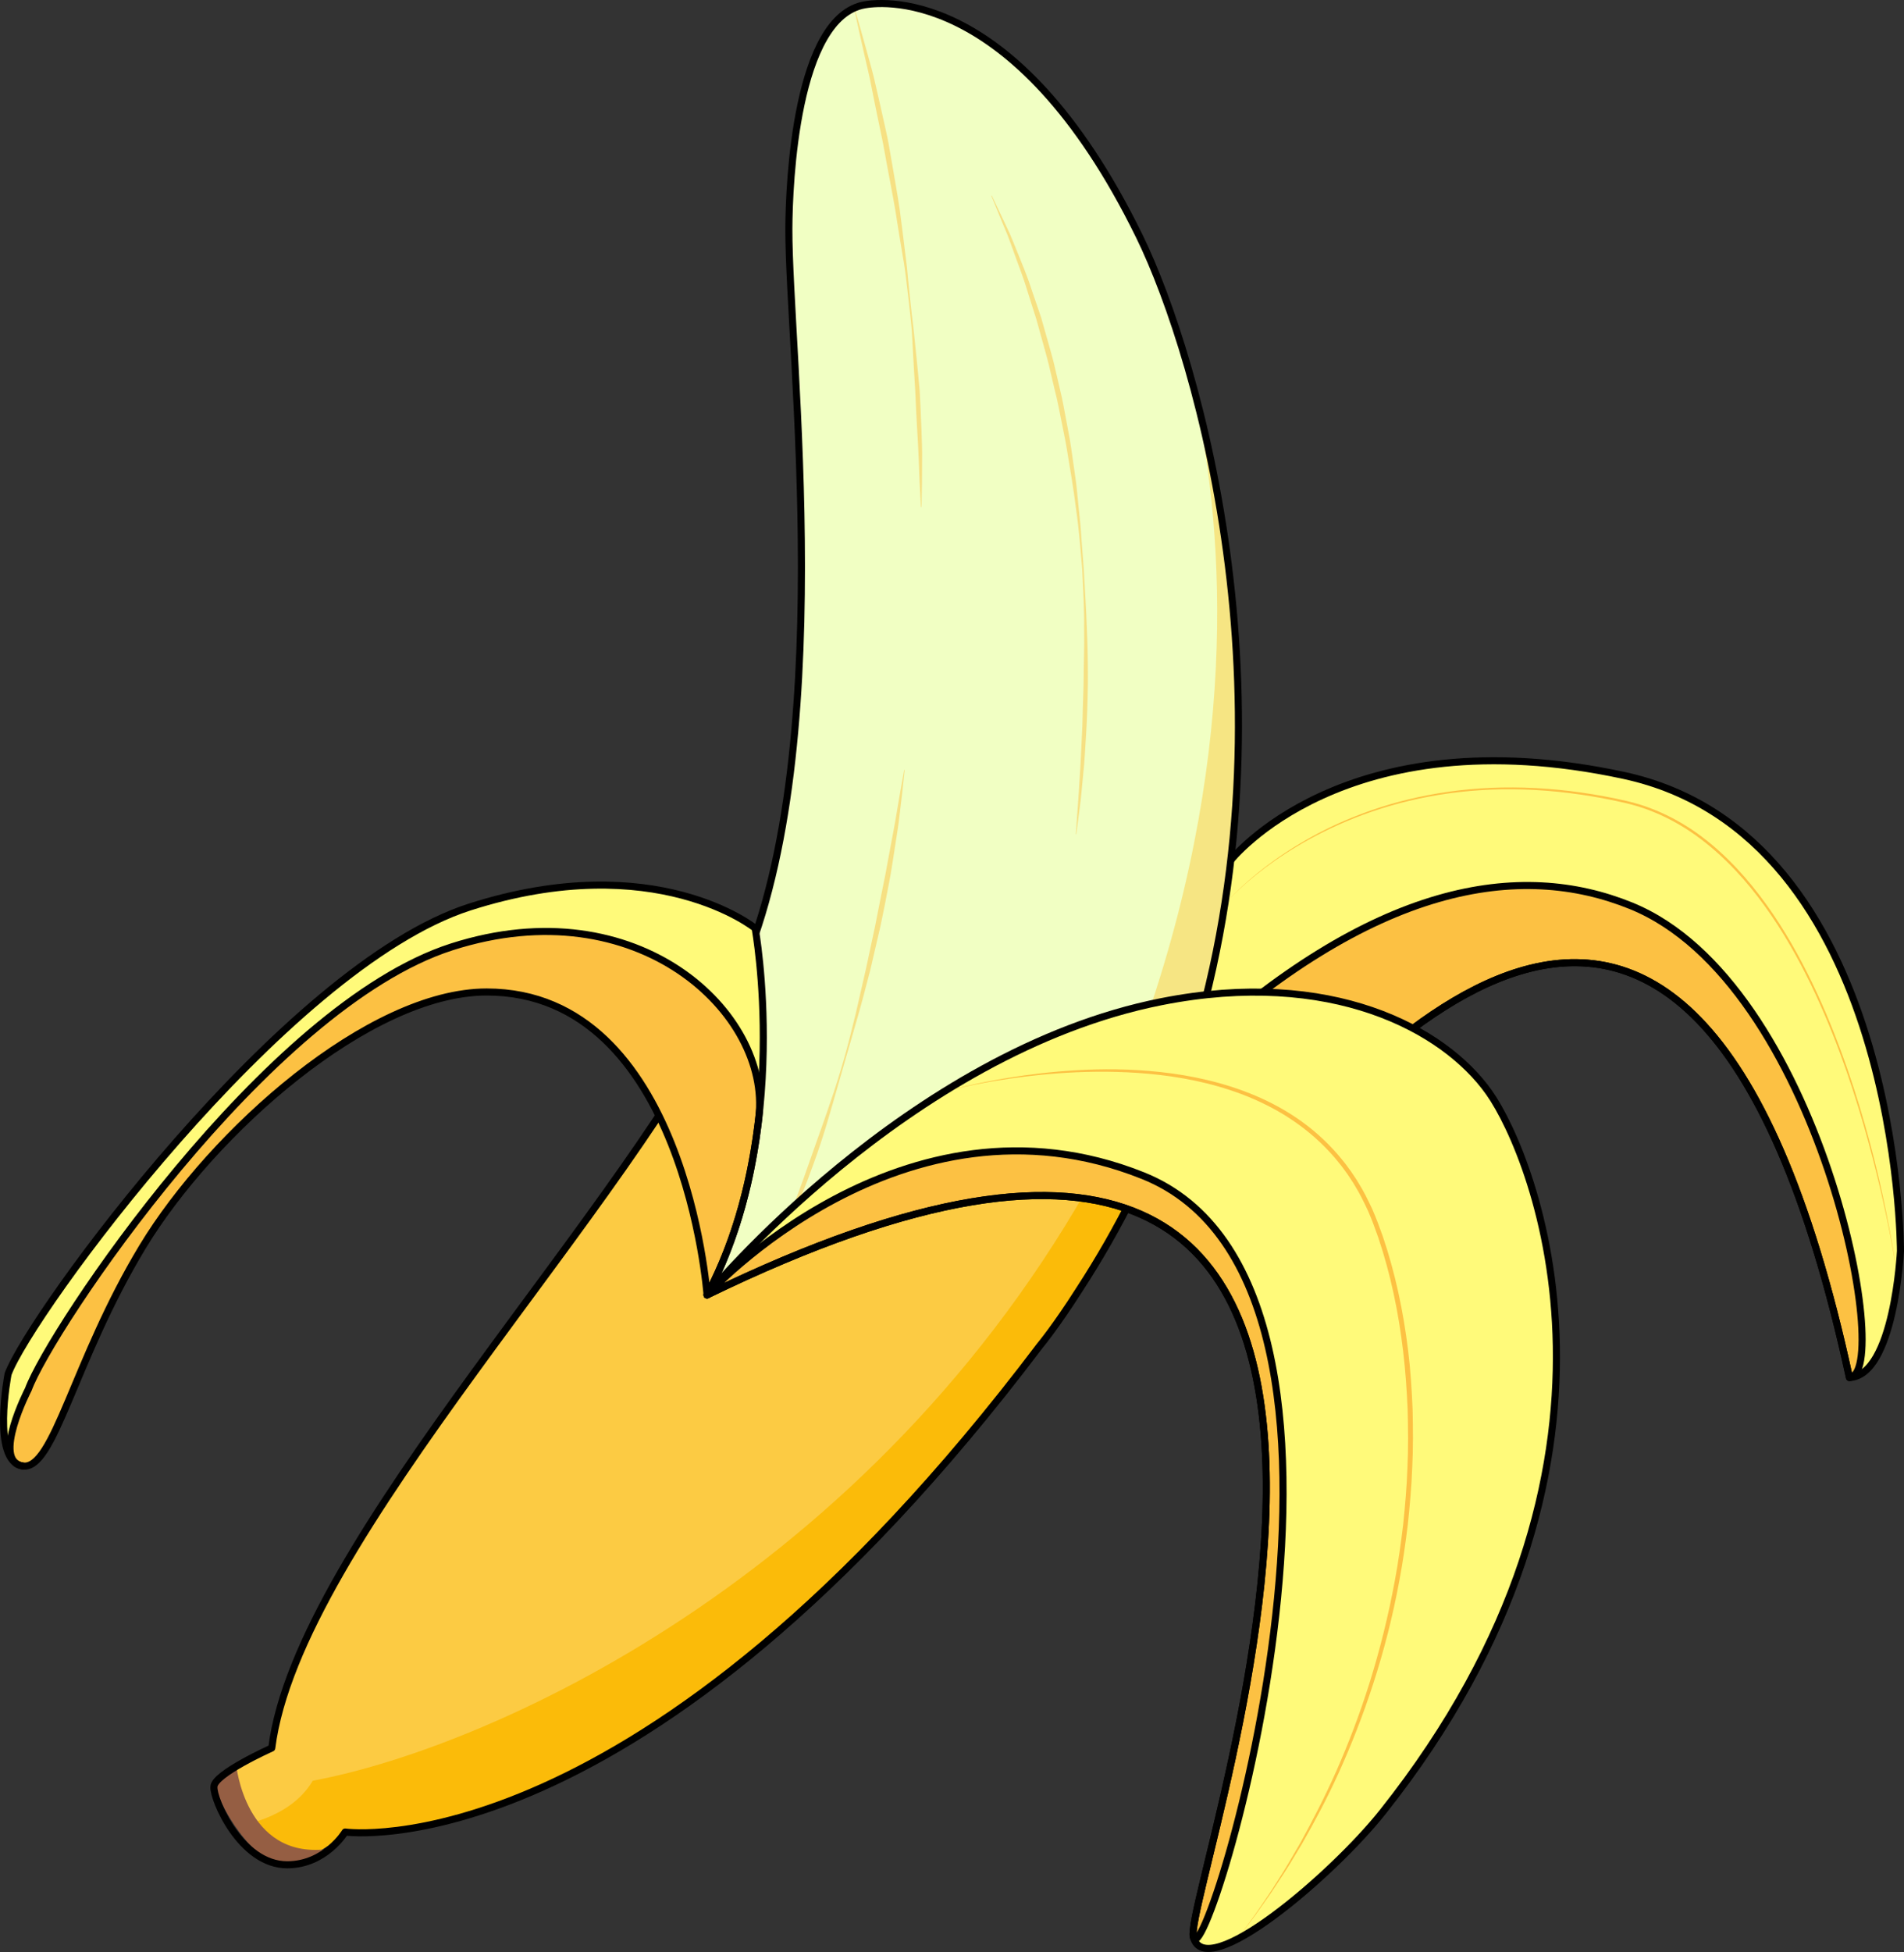 <?xml version="1.0" encoding="utf-8"?>
<!-- Generator: Adobe Illustrator 16.0.0, SVG Export Plug-In . SVG Version: 6.00 Build 0)  -->
<!DOCTYPE svg PUBLIC "-//W3C//DTD SVG 1.1//EN" "http://www.w3.org/Graphics/SVG/1.1/DTD/svg11.dtd">
<svg version="1.1" id="Layer_1" xmlns="http://www.w3.org/2000/svg" xmlns:xlink="http://www.w3.org/1999/xlink" x="0px" y="0px"
	 width="538.647px" height="552px" viewBox="0 0 538.647 552" enable-background="new 0 0 538.647 552" xml:space="preserve">
<rect x="0" y="0" width="538.647" height="552" fill="#333333" stroke="none"/>
<g>
	<g>
		<linearGradient id="SVGID_1_" gradientUnits="userSpaceOnUse" x1="227.588" y1="42.791" x2="227.581" y2="42.804">
			<stop  offset="0" style="stop-color:#5FA13F"/>
			<stop  offset="0.22" style="stop-color:#FCCB43"/>
		</linearGradient>
		<polygon fill="url(#SVGID_1_)" points="227.577,42.802 227.59,42.792 227.59,42.792 		"/>
		<linearGradient id="SVGID_2_" gradientUnits="userSpaceOnUse" x1="301.836" y1="229.947" x2="117.713" y2="548.857">
			<stop  offset="0" style="stop-color:#5FA13F"/>
			<stop  offset="0.22" style="stop-color:#FCCB43"/>
		</linearGradient>
		<path fill="url(#SVGID_2_)" d="M208.491,277.384C178.713,341.595,84.293,435.576,76.885,494.323l-13.836,7.598
			c0,0,0.212,24.968,21.136,23.573c6.707-0.74,13.506-7.417,13.506-7.417s85.438,8.845,196.489-137.499
			c30.322-39.959,45.836-83.26,52.282-124.866L208.491,277.384z"/>
	</g>
	<path fill="#FBBB09" d="M294.18,380.578C181.283,529.988,97.69,518.077,97.69,518.077s-6.799,6.677-13.506,7.417
		c-9.221,0.614-17.348-9.122-17.348-9.122s15.01-1.594,21.656-12.805c51.894-9.649,163.083-60.438,224.921-178.11l14.738-4.997
		C312.313,358.784,294.18,380.578,294.18,380.578z"/>
	<path fill="#955E43" d="M66.828,499.126c0,0-5.277,2.813-5.58,6.185c-0.302,3.37,10.628,23.28,20.425,22.033
		c4.327,0.032,10.559-4.386,10.559-4.386C69.384,525.522,66.828,499.126,66.828,499.126z"/>
	<path fill="none" stroke="#000000" stroke-width="2" stroke-linecap="round" stroke-linejoin="round" stroke-miterlimit="10" d="
		M346.462,255.711l-137.971,21.673C178.713,341.595,84.293,435.576,76.885,494.323c0,0-16.453,7.363-16.36,10.988
		c-0.302,3.37,7.532,22.089,20.787,22.033c10.785-0.045,16.334-9.268,16.334-9.268s83.615,11.911,196.512-137.499
		c0,0,4.553-5.458,11.074-15.714C328.358,329.409,340.853,291.919,346.462,255.711z"/>
	<path fill="#FFFA7A" d="M338.994,277.835l7.188-27.421l1.818-6.939c0,0,32.068-41.291,111.406-24.188
		c78.241,16.867,78.241,134.483,78.241,134.483s-1.751,35.272-14.447,35.784c-45.96-212.216-145.894-75.872-170.244-55.049
		c-24.352,20.825-17.693-35.472-17.693-35.472L338.994,277.835z"/>
	<path fill="#FCC143" d="M523.2,389.555c-45.96-212.216-145.894-75.872-170.244-55.049c-24.352,20.825-17.693-35.472-17.693-35.472
		c53.515-49.804,95.053-55.529,126.182-42.877C514.888,277.878,535.896,389.043,523.2,389.555z"/>
	<g>
		<path fill="#FCC143" d="M346.462,255.711c0,0,0.708-0.866,2.173-2.366c1.464-1.499,3.69-3.625,6.716-6.108
			c3.028-2.477,6.861-5.306,11.515-8.152c4.655-2.837,10.124-5.712,16.373-8.18c6.236-2.489,13.231-4.608,20.794-6.051
			c7.557-1.458,15.676-2.232,24.073-2.178c8.398,0.042,17.067,0.9,25.734,2.514c4.331,0.824,8.701,1.689,12.906,3.3
			c4.196,1.568,8.212,3.657,11.948,6.155c7.46,5.043,13.776,11.587,19.122,18.591c5.351,7.024,9.767,14.538,13.537,22.031
			c3.768,7.502,6.889,15.001,9.553,22.212c2.666,7.213,4.853,14.15,6.697,20.6c3.691,12.902,5.908,23.875,7.33,31.564
			c1.402,7.697,1.944,12.137,1.944,12.137s-0.587-4.434-2.064-12.114c-1.474-7.679-3.877-18.601-7.583-31.48
			c-1.864-6.435-4.072-13.354-6.758-20.545c-2.684-7.189-5.824-14.661-9.605-22.127c-3.784-7.458-8.211-14.927-13.555-21.892
			c-5.334-6.951-11.639-13.4-19.014-18.387c-3.687-2.483-7.646-4.56-11.785-6.122c-2.063-0.802-4.171-1.411-6.33-1.948
			c-2.136-0.501-4.305-0.958-6.459-1.365c-8.627-1.637-17.258-2.519-25.622-2.589c-8.364-0.082-16.453,0.663-23.985,2.09
			c-7.538,1.412-14.515,3.5-20.738,5.96c-12.478,4.911-21.882,11.177-27.954,16.068c-3.045,2.451-5.29,4.555-6.769,6.038
			C347.179,254.852,346.462,255.711,346.462,255.711z"/>
	</g>
	<path fill="none" stroke="#000000" stroke-width="2" stroke-linecap="round" stroke-linejoin="round" stroke-miterlimit="10" d="
		M338.994,277.835l7.188-27.421l1.818-6.939c0,0,32.068-41.291,111.406-24.188c78.241,16.867,78.241,134.483,78.241,134.483
		s-1.751,35.272-14.447,35.784c-45.96-212.216-145.894-75.872-170.244-55.049c-24.352,20.825-17.693-35.472-17.693-35.472
		L338.994,277.835z"/>
	<path fill="none" stroke="#000000" stroke-width="2" stroke-linecap="round" stroke-linejoin="round" stroke-miterlimit="10" d="
		M523.2,389.555c-45.96-212.216-145.894-75.872-170.244-55.049c-24.352,20.825-17.693-35.472-17.693-35.472
		c53.515-49.804,95.053-55.529,126.182-42.877C514.888,277.878,535.896,389.043,523.2,389.555z"/>
	<path fill="#F1FFC3" d="M322.325,66.8C286.627-6.115,247.052,0.958,244.678,1.36c-19.534,3.312-21.461,50.583-21.508,63.275
		c-0.128,34.555,14.517,149.79-14.679,212.749c-16.238,35.015-1.062,20.443-8.459,88.819
		c30.705-30.567,131.445-52.249,135.438-64.411C368.2,202.111,339.211,101.286,322.325,66.8z"/>
	<linearGradient id="SVGID_3_" gradientUnits="userSpaceOnUse" x1="313.414" y1="190.515" x2="350.216" y2="190.515">
		<stop  offset="0" style="stop-color:#5FA13F"/>
		<stop  offset="0.22" style="stop-color:#FCCB43"/>
	</linearGradient>
	<path opacity="0.5" fill="url(#SVGID_3_)" d="M322.325,66.8c-8.911-19.132,59.921,88.546-8.911,249.628
		c18.548-6.755,20.628-10.286,22.057-14.636C368.2,202.111,338.54,101.606,322.325,66.8z"/>
	<g opacity="0.5">
		<path fill="#FCC143" d="M304.356,235.884c0,0,0.205-2.875,0.565-7.908c0.213-2.515,0.361-5.569,0.59-9.07
			c0.241-3.498,0.38-7.456,0.606-11.766c0.131-2.155,0.146-4.404,0.212-6.73c0.039-2.327,0.193-4.729,0.219-7.202
			c0.014-4.945,0.255-10.161,0.151-15.56c0.066-5.402-0.268-10.974-0.535-16.638c-0.497-5.647-0.898-11.397-1.754-17.095
			c-0.695-5.716-1.688-11.387-2.607-16.974c-0.457-2.793-1.075-5.536-1.596-8.26c-0.536-2.722-1.053-5.413-1.729-8.023
			c-0.618-2.623-1.226-5.202-1.82-7.727c-0.614-2.519-1.351-4.949-1.993-7.333c-0.33-1.19-0.656-2.364-0.977-3.521
			c-0.161-0.578-0.32-1.152-0.479-1.721c-0.178-0.563-0.354-1.122-0.53-1.675c-0.702-2.216-1.382-4.356-2.033-6.412
			c-1.22-4.142-2.738-7.796-3.888-11.109c-0.606-1.645-1.139-3.2-1.693-4.612c-0.584-1.4-1.121-2.687-1.605-3.849
			c-1.916-4.665-3.011-7.33-3.011-7.33l0.129-0.062c0,0,1.237,2.605,3.402,7.165c0.536,1.144,1.129,2.41,1.774,3.789
			c0.609,1.395,1.199,2.932,1.868,4.559c1.297,3.27,2.89,6.917,4.209,11.045c0.701,2.05,1.433,4.186,2.188,6.396
			c0.186,0.554,0.389,1.108,0.564,1.675c0.161,0.571,0.324,1.147,0.488,1.728c0.328,1.161,0.662,2.339,1,3.534
			c0.657,2.394,1.409,4.834,2.039,7.363c0.593,2.539,1.199,5.132,1.815,7.77c0.646,2.632,1.131,5.342,1.636,8.083
			c0.482,2.744,1.085,5.502,1.485,8.317c0.4,2.813,0.804,5.649,1.21,8.497c0.214,1.422,0.364,2.854,0.499,4.291l0.433,4.306
			l0.441,4.303c0.148,1.433,0.211,2.873,0.322,4.305c0.219,2.864,0.437,5.717,0.653,8.547c0.299,5.669,0.694,11.243,0.863,16.65
			c0.267,5.404,0.319,10.636,0.303,15.596c-0.067,4.959-0.225,9.648-0.478,13.969c-0.289,4.319-0.457,8.283-0.851,11.782
			c-0.36,3.499-0.571,6.56-0.926,9.057c-0.65,5.003-1.021,7.862-1.021,7.862L304.356,235.884z"/>
	</g>
	<g opacity="0.5">
		<path fill="#FCC143" d="M260.549,143.397c0,0-0.145-2.221-0.335-6.108c-0.105-1.943-0.177-4.304-0.289-7.012
			c-0.08-2.71-0.277-5.757-0.475-9.08c-0.177-3.325-0.38-6.924-0.527-10.735c-0.265-3.806-0.457-7.827-0.694-11.987
			c-0.132-2.079-0.187-4.2-0.402-6.333c-0.201-2.134-0.434-4.291-0.681-6.464c-0.542-4.34-0.932-8.77-1.735-13.145
			c-0.741-4.382-1.453-8.766-2.128-13.084c-0.721-4.311-1.574-8.529-2.321-12.623c-0.374-2.047-0.742-4.06-1.102-6.03
			c-0.371-1.968-0.815-3.877-1.188-5.748c-0.787-3.733-1.49-7.271-2.14-10.539c-0.602-3.279-1.396-6.228-1.963-8.875
			c-0.596-2.642-1.114-4.945-1.542-6.841c-0.819-3.805-1.288-5.98-1.288-5.98l0.139-0.037c0,0,0.619,2.136,1.703,5.874
			c0.523,1.875,1.16,4.152,1.89,6.764c0.717,2.616,1.582,5.555,2.282,8.819c0.751,3.252,1.566,6.776,2.384,10.514
			c0.405,1.869,0.868,3.781,1.226,5.757c0.347,1.979,0.7,4,1.06,6.056c0.678,4.118,1.479,8.356,2.108,12.692
			c0.573,4.344,1.13,8.761,1.658,13.178l0.411,3.31c0.103,1.106,0.204,2.212,0.306,3.315c0.229,2.204,0.456,4.398,0.682,6.576
			c0.235,2.176,0.48,4.334,0.75,6.463c0.259,2.13,0.437,4.243,0.661,6.316c0.411,4.15,0.858,8.162,1.18,11.974
			c0.213,3.821,0.352,7.437,0.49,10.773c0.122,3.337,0.255,6.396,0.194,9.104c-0.02,2.709-0.009,5.072-0.047,7.018
			c-0.056,3.891-0.124,6.115-0.124,6.115L260.549,143.397z"/>
	</g>
	<g opacity="0.5">
		<path fill="#FCC143" d="M219.557,353.733c0,0,0.843-2.041,2.246-5.636c0.67-1.811,1.563-3.976,2.477-6.503
			c0.924-2.522,1.966-5.368,3.103-8.472c1.1-3.117,2.29-6.494,3.55-10.066c0.622-1.789,1.271-3.624,1.955-5.492
			c0.677-1.872,1.306-3.805,1.982-5.759c1.383-3.899,2.625-7.99,3.832-12.162c1.228-4.166,2.247-8.462,3.322-12.739
			c0.986-4.299,1.972-8.598,2.941-12.829c0.907-4.244,1.799-8.42,2.663-12.462c0.806-4.053,1.544-7.979,2.316-11.688
			c0.188-0.928,0.375-1.843,0.559-2.745c0.164-0.905,0.325-1.797,0.484-2.674c0.326-1.752,0.642-3.445,0.944-5.071
			c0.588-3.254,1.2-6.226,1.621-8.88c0.451-2.65,0.845-4.961,1.169-6.864c0.686-3.803,1.077-5.976,1.077-5.976l0.143,0.019
			c0,0-0.237,2.195-0.653,6.038c-0.227,1.92-0.502,4.251-0.817,6.925c-0.271,2.682-0.813,5.671-1.305,8.949
			c-0.539,3.27-0.989,6.837-1.753,10.559c-0.71,3.731-1.468,7.665-2.332,11.716c-0.937,4.036-1.903,8.207-2.887,12.444
			c-1.102,4.208-2.204,8.488-3.411,12.738c-2.443,8.488-4.887,16.976-7.178,24.934c-1.133,3.985-2.291,7.82-3.483,11.427
			c-1.183,3.609-2.453,6.971-3.598,10.082c-1.206,3.088-2.295,5.925-3.374,8.396c-1.038,2.485-1.99,4.633-2.794,6.392
			c-0.831,1.748-1.472,3.124-1.944,4.049c-0.474,0.921-0.727,1.412-0.727,1.412L219.557,353.733z"/>
	</g>
	<path fill="none" stroke="#000000" stroke-width="2" stroke-linecap="round" stroke-linejoin="round" stroke-miterlimit="10" d="
		M322.325,66.8C286.627-6.115,247.052,0.958,244.678,1.36c-19.534,3.312-21.461,50.583-21.508,63.275
		c-0.128,34.555,14.517,149.79-14.679,212.749c-16.238,35.015-1.062,20.443-8.459,88.819
		c30.705-30.567,131.445-52.249,135.438-64.411C368.2,202.111,339.211,101.286,322.325,66.8z"/>
	<polygon fill="#F1FFC3" points="227.577,42.802 227.59,42.792 227.59,42.792 	"/>
	<path fill="#FFFA7A" d="M200.032,366.204c24.207-45.684,13.595-103.725,13.595-103.725s-28.142-22.841-80.765-5.975
		S8.399,371.856,2.279,388.584c0,0-4.771,24.632,4.113,25.977c8.884,1.346,14.389-29.658,33.922-61.953
		c19.534-32.294,65.659-74.067,98.826-76.385C196.515,272.211,200.032,366.204,200.032,366.204z"/>
	<path fill="#FCC143" d="M200.032,366.204c8.625-16.276,12.83-34.122,14.669-50.352c3.323-29.323-34.248-64.96-86.872-48.094
		C75.206,284.625,14.137,376.16,8.017,392.888c0,0-10.508,20.328-1.624,21.673c8.884,1.346,14.389-29.658,33.922-61.953
		c19.534-32.294,64.144-72.103,97.392-72.083C193.805,280.559,200.032,366.204,200.032,366.204z"/>
	<path fill="#FFFA7A" d="M200.032,366.204C440.75,249.19,334.282,534.458,337.596,547.751c3.312,13.294,39.287-17.354,53.546-35.297
		c78.084-98.272,42.943-185.35,30.121-203.488c-12.823-18.14-44.862-35.162-92.658-25.711
		C256.701,297.473,200.032,366.204,200.032,366.204z"/>
	<path fill="#FCC143" d="M200.032,366.204C440.75,249.19,334.282,534.458,337.596,547.751
		c3.312,13.294,63.635-184.151-14.286-215.302C255.251,305.24,200.032,366.204,200.032,366.204z"/>
	<g>
		<path fill="#FCC143" d="M349.977,548.392c0,0,0.82-1.117,2.357-3.211c0.764-1.052,1.73-2.33,2.819-3.867
			c1.06-1.556,2.278-3.344,3.644-5.347c1.367-2,2.748-4.305,4.323-6.763c1.55-2.476,3.094-5.233,4.805-8.14
			c3.239-5.92,6.766-12.669,10.14-20.255c3.346-7.595,6.59-15.992,9.432-25.063c2.838-9.07,5.285-18.806,7.152-29.001
			c0.951-5.095,1.674-10.316,2.313-15.61c0.544-5.305,1.023-10.684,1.207-16.121c0.265-5.435,0.2-10.92,0.057-16.42
			c-0.242-5.497-0.621-11.01-1.277-16.493c-1.288-10.965-3.558-21.828-7.024-32.119c-0.464-1.275-0.926-2.548-1.388-3.817
			c-0.439-1.243-1.016-2.505-1.519-3.748c-1.123-2.409-2.283-4.817-3.685-7.064c-0.648-1.155-1.428-2.223-2.139-3.328
			c-0.786-1.053-1.52-2.142-2.363-3.139c-1.611-2.056-3.398-3.941-5.248-5.726c-3.722-3.552-7.853-6.531-12.156-8.995
			c-4.323-2.43-8.8-4.375-13.299-5.852c-8.997-2.991-17.949-4.325-26.207-4.9c-8.274-0.558-15.899-0.362-22.625,0.117
			c-6.73,0.489-12.567,1.285-17.35,2.071c-4.783,0.791-8.512,1.583-11.043,2.165c-2.531,0.583-3.866,0.958-3.866,0.958
			s1.329-0.395,3.853-1.017c2.523-0.62,6.241-1.469,11.018-2.333c4.775-0.858,10.609-1.743,17.349-2.336
			c6.736-0.574,14.388-0.92,22.715-0.407c8.311,0.51,17.342,1.773,26.472,4.722c9.092,2.927,18.361,7.639,25.986,14.916
			c1.894,1.816,3.725,3.739,5.377,5.834c0.863,1.017,1.617,2.125,2.422,3.199c0.73,1.126,1.529,2.215,2.194,3.392
			c1.437,2.291,2.625,4.735,3.79,7.224c0.515,1.26,1.071,2.466,1.545,3.781c0.47,1.282,0.941,2.567,1.414,3.854
			c3.535,10.39,5.854,21.336,7.188,32.38c0.693,5.521,1.031,11.079,1.265,16.612c0.129,5.537,0.177,11.059-0.106,16.525
			c-0.201,5.47-0.699,10.879-1.263,16.211c-0.658,5.322-1.401,10.57-2.372,15.689c-1.887,10.249-4.424,20.018-7.37,29.099
			c-2.938,9.086-6.272,17.486-9.698,25.076c-3.438,7.59-7.073,14.311-10.426,20.183c-1.764,2.886-3.354,5.622-4.946,8.076
			c-1.619,2.438-3.037,4.72-4.439,6.701c-1.398,1.982-2.647,3.753-3.733,5.293c-1.113,1.52-2.102,2.781-2.881,3.82
			C350.814,547.289,349.977,548.392,349.977,548.392z"/>
	</g>
	<path fill="none" stroke="#000000" stroke-width="2" stroke-linecap="round" stroke-linejoin="round" stroke-miterlimit="10" d="
		M200.032,366.204c24.207-45.684,13.595-103.725,13.595-103.725s-28.142-22.841-80.765-5.975S8.399,371.856,2.279,388.584
		c0,0-4.771,24.632,4.113,25.977"/>
	<path fill="none" stroke="#000000" stroke-width="2" stroke-linecap="round" stroke-linejoin="round" stroke-miterlimit="10" d="
		M200.032,366.204c8.625-16.276,12.83-34.122,14.669-50.352c3.323-29.323-34.248-64.96-86.872-48.094
		C75.206,284.625,14.137,376.16,8.017,392.888c0,0-10.508,20.328-1.624,21.673c8.884,1.346,14.389-29.658,33.922-61.953
		c19.534-32.294,64.144-72.103,97.392-72.083C193.805,280.559,200.032,366.204,200.032,366.204z"/>
	<path fill="none" stroke="#000000" stroke-width="2" stroke-linecap="round" stroke-linejoin="round" stroke-miterlimit="10" d="
		M200.032,366.204C440.75,249.19,334.282,534.458,337.596,547.751c3.312,13.294,39.287-17.354,53.546-35.297
		c78.084-98.272,42.943-185.35,30.121-203.488c-12.823-18.14-44.862-35.162-92.658-25.711
		C256.701,297.473,200.032,366.204,200.032,366.204z"/>
	<path fill="none" stroke="#000000" stroke-width="2" stroke-linecap="round" stroke-linejoin="round" stroke-miterlimit="10" d="
		M200.032,366.204C440.75,249.19,334.282,534.458,337.596,547.751c3.312,13.294,63.635-184.151-14.286-215.302
		C255.251,305.24,200.032,366.204,200.032,366.204z"/>
</g>
</svg>
